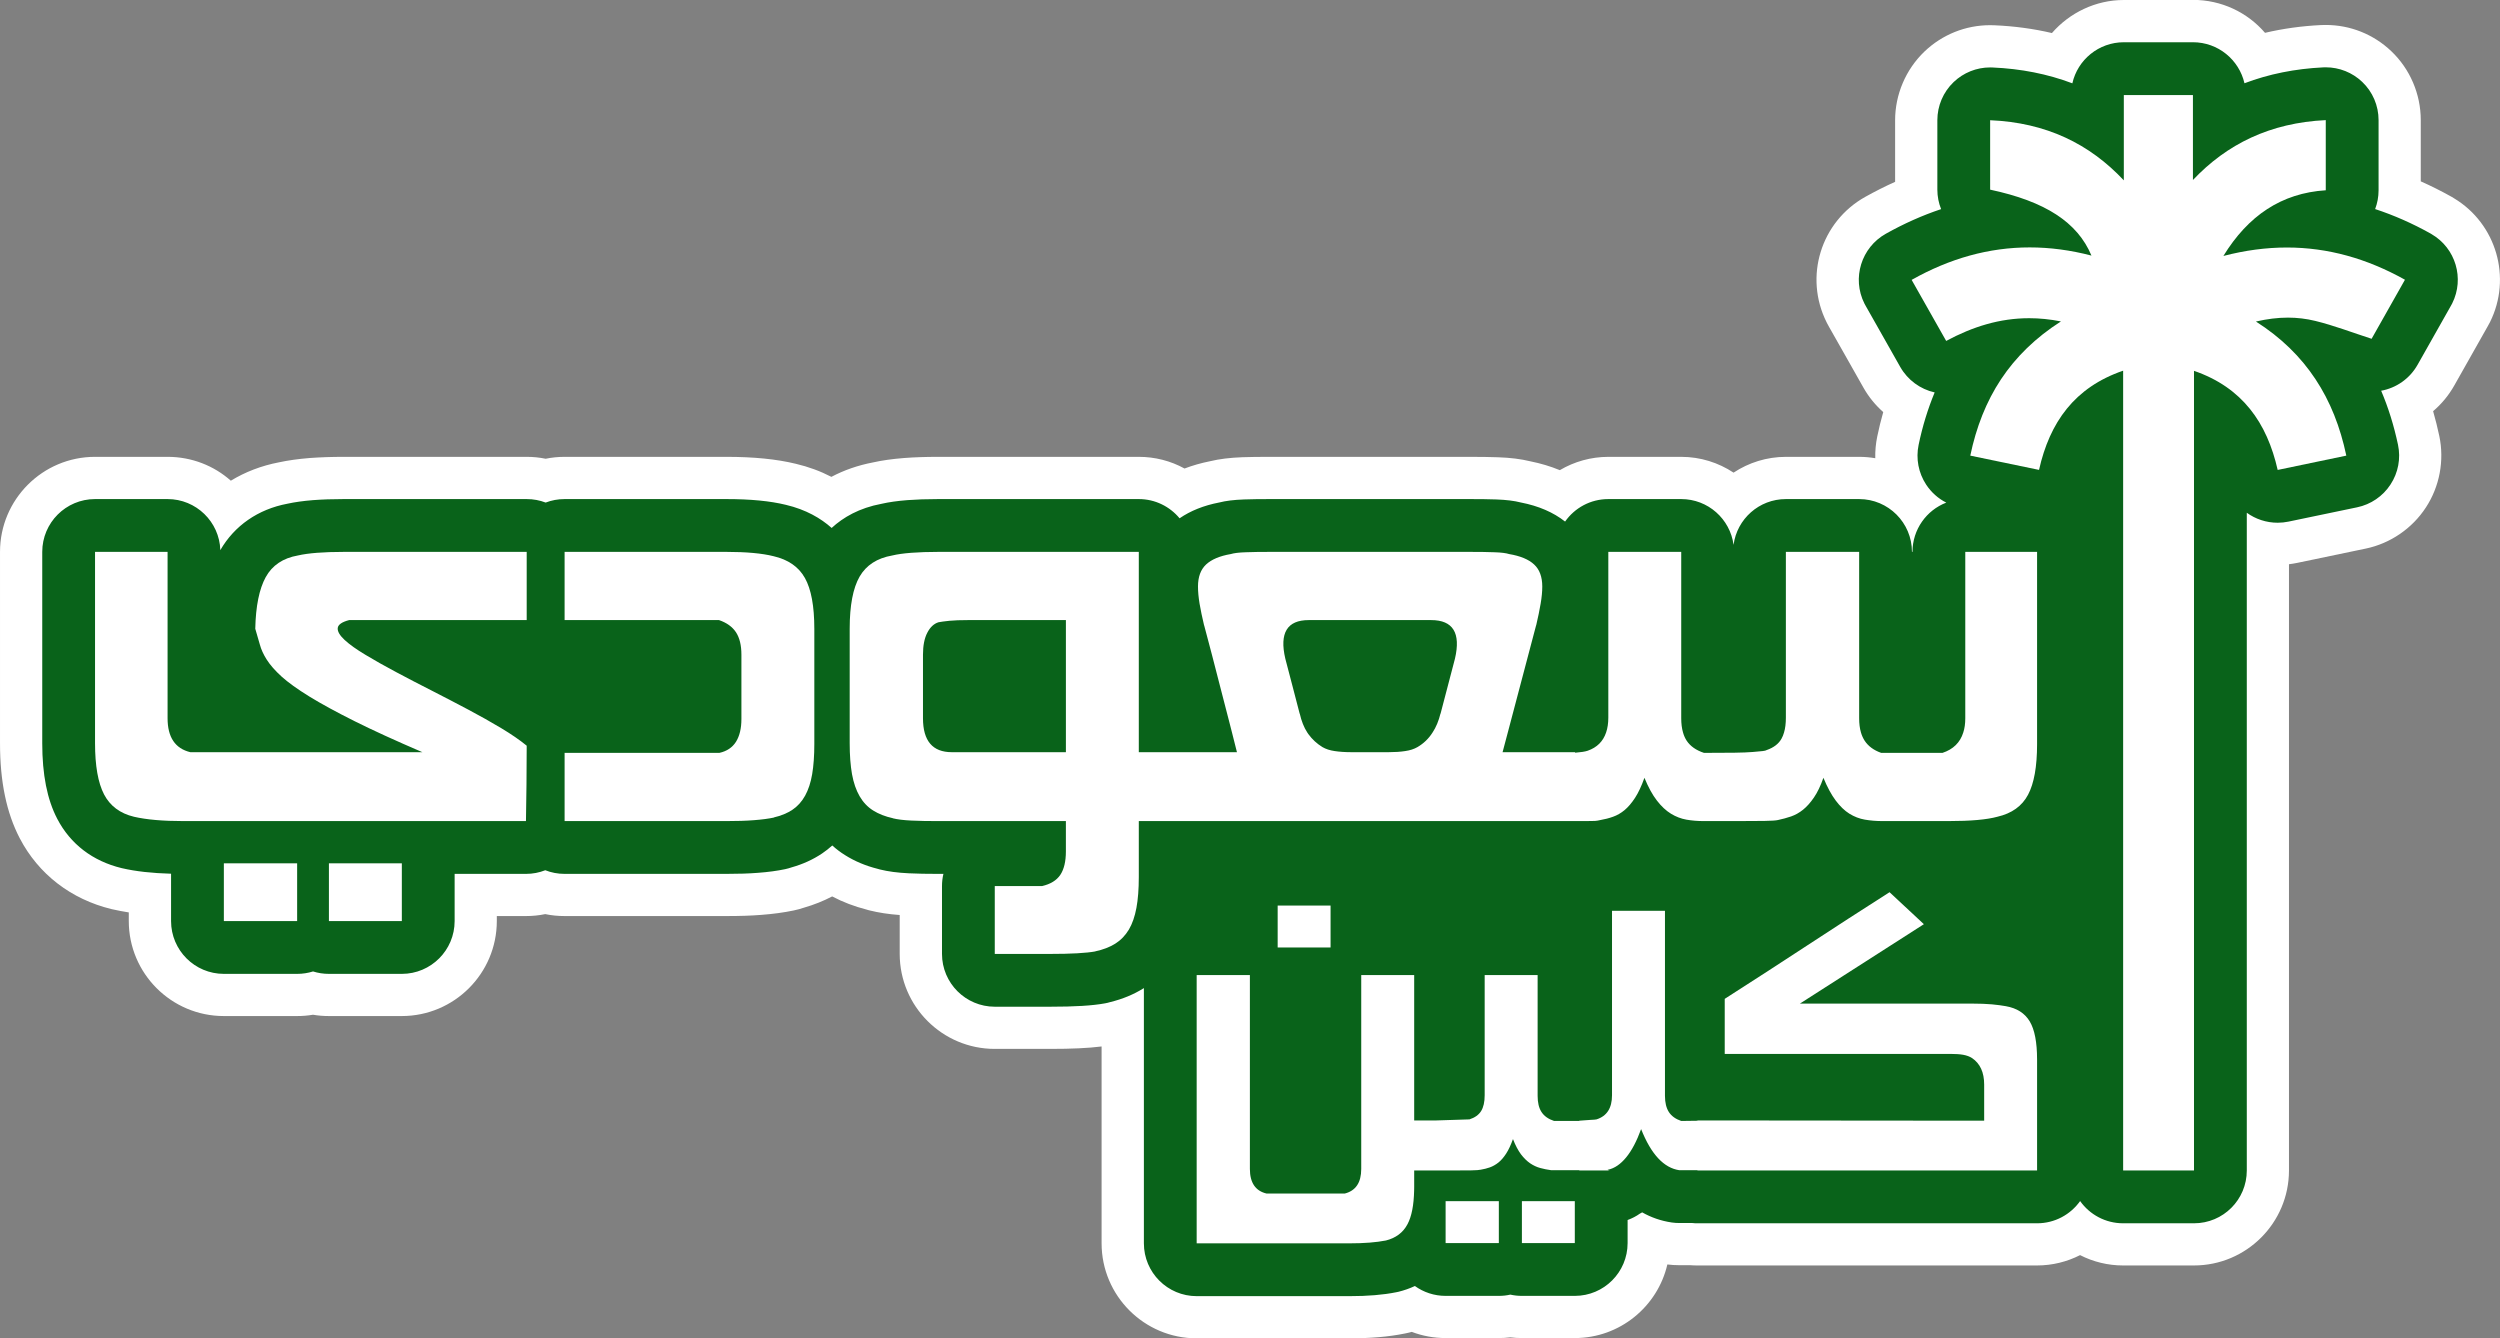 <?xml version="1.0" encoding="UTF-8"?><svg id="Layer_2" xmlns="http://www.w3.org/2000/svg" viewBox="0 0 473.52 253.5"><rect x="0" y="0" width="473.52" height="253.5" fill="#808080" stroke="none"/><defs><style>.cls-1{fill:#09631a;}.cls-1,.cls-2{stroke-width:0px;}.cls-2{fill:#fff;}</style></defs><g id="Layer_1-2"><path class="cls-1" d="M226.66,249.5c-7.72,0-14-6.28-14-14v-42.2c-.43.13-.86.25-1.31.36-.43.13-.89.24-1.35.32-2.63.48-6.07.7-11.12.7h-10.46c-7.72,0-14-6.28-14-14v-11.19c-.9-.02-1.72-.05-2.46-.08-2.39-.11-4.45-.39-6.29-.84-.04-.01-.49-.14-.49-.14-2.64-.67-5.08-1.7-7.26-3.07-.1-.06-.19-.12-.29-.18-1.96,1.27-4.15,2.25-6.5,2.93-.57.19-1.1.34-1.62.44-1.72.36-3.58.61-5.66.76-1.79.14-3.79.21-6.29.21h-30.62c-1.26,0-2.48-.16-3.66-.48-1.18.32-2.41.48-3.66.48h-9.51v4.94c0,7.72-6.28,14-14,14h-13.81c-1.02,0-2.03-.11-3.01-.32-.98.22-1.99.32-3.01.32h-13.88c-7.72,0-14-6.28-14-14v-5.18c-2.27-.19-4.31-.5-6.17-.93,0,0-.1-.02-.13-.03-6.65-1.61-11.77-5.55-14.8-11.38-2.21-4.26-3.29-9.55-3.29-16.18v-36.23c0-7.72,6.28-14,14-14h13.74c4.72,0,8.88,2.29,11.41,5.84,2.92-2.44,6.48-4.12,10.48-4.88,1.56-.34,3.31-.58,5.33-.75,1.85-.14,3.91-.21,6.13-.21h34.66c1.22,0,2.42.16,3.59.46,1.16-.31,2.36-.46,3.59-.46h30.62c4.91,0,8.91.39,12.24,1.2,2.83.67,5.41,1.75,7.69,3.22,2.54-1.68,5.45-2.84,8.69-3.46,1.52-.34,3.28-.59,5.35-.76,1.87-.14,3.94-.21,6.16-.21h38.01c3.02,0,5.9.96,8.29,2.71,1.84-.88,3.87-1.54,6.06-1.97,1.54-.38,3.27-.59,5.43-.67,1.38-.05,3.03-.07,5.04-.07h37.94c2.04,0,3.71.02,5.11.07,2.16.08,3.88.3,5.4.67,2.54.5,4.83,1.3,6.87,2.37,2.46-1.99,5.57-3.12,8.81-3.12h13.81c3.83,0,7.36,1.57,9.91,4.13,2.55-2.56,6.08-4.13,9.91-4.13h13.88c3.7,0,7.07,1.44,9.58,3.8-.08-.11-.16-.23-.23-.34-2.05-3.12-2.77-6.86-2-10.53.49-2.37,1.12-4.69,1.87-6.93-2.02-1.23-3.72-2.96-4.91-5.05l-6.52-11.53c-.1-.16-.19-.33-.27-.5l-.05-.09c-3.41-6.79-.91-14.92,5.65-18.58,2.55-1.43,5.14-2.67,7.75-3.71-.03-.38-.05-.76-.05-1.14v-13.15c0-3.79,1.57-7.48,4.31-10.11,2.62-2.51,6.06-3.89,9.69-3.89.23,0,.45,0,.69.02,4.37.19,8.61.87,12.62,2.03,2.48-4.11,7.03-6.82,12.01-6.82h13.09c5.06,0,9.56,2.65,12.03,6.8,3.93-1.14,8.1-1.82,12.46-2.03.19-.01.43-.01.67-.01,3.61,0,7.04,1.37,9.66,3.86,2.76,2.62,4.34,6.32,4.34,10.14v13.29c0,.33-.01.65-.03.98,2.66,1.05,5.3,2.3,7.87,3.74.04.02.08.05.12.07.07.04.15.09.23.14,6.26,3.74,8.61,11.73,5.34,18.27-.02.03-.03.06-.05.09-.1.18-.2.37-.29.54l-6.31,11.18c-1.25,2.22-3.06,4.03-5.22,5.26.77,2.27,1.42,4.64,1.94,7.09.77,3.62.04,7.47-1.99,10.56-2.03,3.12-5.18,5.27-8.86,6.04l-13,2.71c-.93.19-1.89.29-2.86.29-.62,0-1.24-.04-1.85-.12v118.81c0,7.72-6.28,14-14,14h-13.42c-2.96,0-5.8-.94-8.15-2.62-2.35,1.68-5.19,2.62-8.15,2.62h-64.33c-.3,0-.72,0-1.19-.05h-2.23c-.71,0-1.39-.05-2.03-.14-1.29-.19-2.56-.5-3.78-.93v.88c0,7.72-6.28,14-14,14h-10.02c-.74,0-1.47-.06-2.19-.17-.71.11-1.44.17-2.18.17h-10.08c-2.16,0-4.26-.49-6.16-1.43-.58.2-1.18.37-1.79.53-.06.01-.55.12-.55.12-2.81.56-5.97.83-9.71.83h-28.94Z"/><path class="cls-2" d="M415.36,8c4.76,0,8.74,3.32,9.76,7.77,4.61-1.75,9.59-2.75,14.92-3.01.16-.01.32-.01.48-.01,2.56,0,5.03.98,6.9,2.76,1.98,1.88,3.1,4.5,3.1,7.24v13.29c0,1.25-.23,2.45-.65,3.56,3.56,1.17,7.08,2.72,10.53,4.65.05.03.11.06.16.1,4.56,2.65,6.27,8.39,3.91,13.11-.08.15-.16.3-.24.44l-6.32,11.19c-1.5,2.66-4.06,4.4-6.9,4.92,1.36,3.19,2.42,6.6,3.19,10.23.55,2.6.04,5.31-1.42,7.53-1.45,2.23-3.73,3.78-6.33,4.32l-13,2.71c-.67.14-1.35.21-2.04.21-2.16,0-4.19-.69-5.85-1.89v124.58c0,5.53-4.47,10-10,10h-13.42c-3.36,0-6.34-1.66-8.15-4.21-1.81,2.55-4.79,4.21-8.15,4.21h-64.33c-.33,0-.66-.01-.98-.05h-2.44c-.48,0-.97-.03-1.44-.1-2.11-.31-3.97-.99-5.61-1.92-.15.09-.3.17-.45.25-.69.49-1.46.89-2.31,1.2v4.37c0,5.52-4.47,10-10,10h-10.02c-.75,0-1.48-.08-2.19-.24-.7.16-1.43.24-2.18.24h-10.08c-2.17,0-4.18-.69-5.82-1.87-.98.46-2.02.82-3.1,1.09-.15.03-.29.06-.43.09-2.5.5-5.39.74-8.86.74h-28.94c-5.52,0-10-4.48-10-10v-48.35s-.05.03-.08.05c-1.84,1.15-3.95,2.03-6.29,2.6-.32.1-.65.18-.99.24-2.39.44-5.7.64-10.42.64h-10.46c-5.52,0-10-4.48-10-10v-12.85c0-.79.09-1.57.27-2.31h-1c-2.06,0-3.92-.03-5.53-.11-2.15-.1-3.95-.34-5.52-.73-.14-.04-.28-.08-.42-.12-2.28-.57-4.35-1.45-6.16-2.59-.87-.54-1.67-1.15-2.42-1.83-.61.55-1.26,1.06-1.94,1.52-1.7,1.14-3.62,2.02-5.75,2.62-.41.14-.82.26-1.25.35-1.53.32-3.22.55-5.14.69-1.75.14-3.71.2-6,.2h-30.62c-1.3,0-2.53-.24-3.66-.69-1.14.45-2.37.69-3.66.69h-13.51v8.94c0,5.52-4.48,10-10,10h-13.81c-1.05,0-2.06-.16-3.01-.46-.95.3-1.96.46-3.01.46h-13.88c-5.52,0-10-4.48-10-10v-8.97c-3.62-.1-6.67-.44-9.27-1.04-.03-.01-.06-.02-.09-.02-5.49-1.33-9.71-4.56-12.2-9.34-1.91-3.67-2.84-8.36-2.84-14.33v-36.23c0-5.52,4.48-10,10-10h13.74c5.41,0,9.82,4.3,9.99,9.67,2.67-4.63,7.15-7.74,12.7-8.79,1.42-.31,3.01-.53,4.86-.68,1.7-.13,3.65-.2,5.81-.2h34.66c1.26,0,2.47.23,3.59.66,1.11-.43,2.32-.66,3.59-.66h30.62c4.6,0,8.29.36,11.29,1.09,3.81.9,6.62,2.55,8.67,4.38,2.17-2,5.22-3.79,9.47-4.58,1.4-.32,3-.54,4.86-.69,1.72-.13,3.68-.2,5.84-.2h38.01c3.1,0,5.88,1.42,7.72,3.64,2.07-1.42,4.58-2.43,7.49-2.99,1.31-.33,2.8-.51,4.71-.58,1.42-.05,3.07-.07,4.89-.07h37.94c1.86,0,3.53.02,4.97.07,1.88.07,3.37.25,4.66.58,3.34.65,6.14,1.86,8.36,3.61,1.81-2.58,4.8-4.26,8.19-4.26h13.81c5.07,0,9.26,3.77,9.91,8.67.65-4.9,4.84-8.67,9.91-8.67h13.88c5.52,0,10,4.48,10,10h.1c0-4.25,2.66-7.89,6.4-9.33-1.53-.77-2.85-1.95-3.81-3.41-1.46-2.22-1.97-4.92-1.43-7.52.73-3.52,1.75-6.83,3.04-9.94-2.72-.61-5.11-2.35-6.52-4.83l-3.41-6.03-3.13-5.53c-.09-.15-.17-.31-.25-.46-2.4-4.79-.58-10.61,4.07-13.21,3.43-1.92,6.92-3.48,10.46-4.66-.46-1.15-.71-2.4-.71-3.69v-13.15c0-2.73,1.11-5.33,3.08-7.22,1.87-1.79,4.35-2.78,6.92-2.78.14,0,.28,0,.43.01,5.4.23,10.46,1.23,15.14,3,1-4.45,4.99-7.78,9.75-7.78h13.09M415.36,0h-13.09c-5.33,0-10.27,2.41-13.62,6.26-3.49-.82-7.12-1.31-10.86-1.47-.29-.02-.56-.02-.84-.02-4.66,0-9.08,1.78-12.45,5-3.53,3.39-5.55,8.12-5.55,13v11.67c-1.9.85-3.79,1.81-5.66,2.85-8.42,4.71-11.64,15.15-7.31,23.77.03.06.06.12.09.18l.04.07c.11.21.22.42.34.63l3.1,5.47,3.41,6.03c.99,1.75,2.26,3.3,3.74,4.61-.43,1.51-.81,3.05-1.13,4.6-.29,1.38-.41,2.77-.38,4.14-.99-.17-2.01-.26-3.05-.26h-13.88c-3.63,0-7.05,1.1-9.91,2.99-2.86-1.89-6.28-2.99-9.91-2.99h-13.81c-3.28,0-6.45.9-9.19,2.52-1.75-.72-3.62-1.28-5.61-1.68-1.77-.43-3.72-.68-6.11-.76-1.47-.05-3.19-.08-5.27-.08h-37.94c-2.05,0-3.74.02-5.17.07-2.41.09-4.37.33-6.15.76-1.7.34-3.31.8-4.83,1.38-2.62-1.44-5.58-2.21-8.65-2.21h-38.01c-2.32,0-4.49.07-6.44.22-2.27.18-4.18.45-5.88.83-2.86.55-5.5,1.46-7.91,2.74-2.08-1.08-4.34-1.91-6.76-2.48-3.63-.88-7.93-1.31-13.15-1.31h-30.62c-1.22,0-2.42.12-3.59.36-1.17-.24-2.37-.36-3.59-.36h-34.66c-2.32,0-4.48.08-6.42.22-2.22.18-4.12.45-5.85.82-3.32.64-6.39,1.82-9.11,3.48-3.18-2.82-7.37-4.52-11.98-4.52h-13.74c-9.93,0-18,8.07-18,18v36.23c0,7.29,1.22,13.18,3.74,18.02,3.54,6.79,9.72,11.56,17.41,13.42.06.02.13.03.19.04.97.22,1.99.42,3.05.58v1.63c0,9.93,8.07,18,18,18h13.88c1.01,0,2.02-.08,3.01-.25.99.17,2,.25,3.01.25h13.81c9.93,0,18-8.07,18-18v-.94h5.51c1.24,0,2.46-.12,3.66-.37,1.19.25,2.42.37,3.66.37h30.62c2.59,0,4.69-.07,6.6-.22,2.25-.17,4.27-.44,6.18-.84.65-.14,1.3-.31,1.98-.54,1.87-.54,3.65-1.25,5.31-2.12,2.02,1.07,4.2,1.9,6.51,2.49l.3.09c.09.03.18.05.27.07,1.73.43,3.61.72,5.71.87v7.36c0,9.93,8.07,18,18,18h10.46c4.11,0,7.23-.14,9.78-.46v37.28c0,9.93,8.07,18,18,18h28.94c4.01,0,7.42-.29,10.43-.9.04,0,.07-.01.11-.02l.32-.07c.12-.02.25-.05.37-.08.19-.05.39-.1.58-.15,2.03.77,4.19,1.17,6.4,1.17h10.08c.73,0,1.47-.04,2.18-.13.72.09,1.45.13,2.19.13h10.02c8.53,0,15.69-5.96,17.54-13.94.72.09,1.49.14,2.27.14h2.05c.55.04,1.02.05,1.37.05h64.33c2.87,0,5.66-.69,8.15-1.96,2.49,1.27,5.28,1.96,8.15,1.96h13.42c9.93,0,18-8.07,18-18v-114.82c.51-.06,1.02-.15,1.53-.25l13-2.71c4.66-.97,8.81-3.81,11.4-7.79,2.59-3.94,3.53-8.89,2.54-13.55-.34-1.59-.73-3.16-1.17-4.69,1.6-1.36,2.96-3,4.02-4.88l6.32-11.19c.09-.16.21-.38.32-.59.03-.06.07-.14.11-.2,4.19-8.39,1.21-18.63-6.79-23.45-.16-.1-.3-.18-.41-.25-.04-.02-.08-.05-.12-.07-1.9-1.06-3.83-2.03-5.79-2.9v-11.62c0-4.91-2.04-9.67-5.59-13.04-3.36-3.2-7.77-4.96-12.41-4.96-.3,0-.61,0-.91.02-3.65.18-7.19.67-10.59,1.47-3.33-3.87-8.24-6.24-13.66-6.24h0Z"/><path class="cls-2" d="M455.52,52.98h0c-2.19,3.88-4.31,7.65-6.32,11.19-3.68-1.19-7.12-2.52-10.68-3.39-1.69-.41-3.39-.62-5.16-.62-1.94,0-3.94.25-6.07.74,4.77,3.04,8.48,6.68,11.28,10.92,2.81,4.24,4.7,9.06,5.84,14.48-4.26.89-8.5,1.78-13,2.71-1.01-4.45-2.67-8.35-5.24-11.54-2.56-3.18-6.01-5.65-10.61-7.23v151.46h-13.42V70.21c-9.21,3.16-13.91,9.78-15.93,18.79h-.01c-4.42-.92-8.67-1.8-13.01-2.7,1.12-5.39,3.01-10.21,5.81-14.45,2.81-4.23,6.54-7.89,11.36-10.97h0c-2.07-.41-4.07-.61-6.01-.61-5.58,0-10.69,1.6-15.72,4.3h-.01c-2.19-3.87-4.32-7.64-6.54-11.56h0c7.23-4.07,14.65-6.15,22.36-6.15,3.83,0,7.72.51,11.7,1.55-1.33-3.17-3.52-5.73-6.69-7.79-3.16-2.05-7.29-3.59-12.5-4.7v-13.15c10.64.45,18.83,4.48,25.32,11.39v-16.16h13.09v16.09c6.42-6.78,14.57-10.83,25.16-11.34v13.29c-8.38.53-14.72,4.82-19.39,12.44h0c4.11-1.07,8.11-1.6,12.03-1.6,7.72,0,15.12,2.06,22.35,6.1Z"/><rect class="cls-2" x="42.4" y="163.52" width="13.88" height="10.94"/><rect class="cls-2" x="62.3" y="163.52" width="13.81" height="10.94"/><path class="cls-2" d="M63.97,118.95c-.07.64.37,1.39,1.3,2.26.93.86,2.26,1.81,3.97,2.83,1.7,1.03,3.63,2.11,5.77,3.25,2.14,1.14,4.4,2.32,6.77,3.52,2.37,1.21,4.67,2.41,6.9,3.59,2.24,1.19,4.32,2.36,6.26,3.52,1.93,1.16,3.54,2.27,4.82,3.32,0,2.37-.01,4.79-.04,7.28-.02,2.48-.05,4.82-.1,7H34.75c-3.88,0-7-.27-9.37-.82-2.64-.63-4.53-2.05-5.67-4.23-1.14-2.19-1.71-5.43-1.71-9.71v-36.23h13.74v31.51c0,3.6,1.44,5.74,4.31,6.43h43.95c-5.1-2.19-9.39-4.15-12.85-5.88-3.46-1.73-6.32-3.29-8.58-4.68-2.25-1.39-4-2.65-5.23-3.76-1.23-1.12-2.16-2.18-2.8-3.18s-1.08-1.97-1.33-2.91c-.26-.93-.54-1.92-.86-2.97.09-4.28.75-7.54,1.98-9.78,1.23-2.23,3.26-3.6,6.09-4.1,1-.23,2.22-.4,3.66-.51,1.43-.11,3.11-.17,5.02-.17h34.66v12.92h-33.64c-1.36.36-2.08.86-2.15,1.5Z"/><path class="cls-2" d="M154.24,119.09v21.81c0,2.23-.14,4.14-.41,5.74-.27,1.59-.72,2.95-1.33,4.06-.62,1.12-1.42,2.01-2.4,2.67-.98.66-2.17,1.15-3.58,1.47h.13c-1.09.23-2.38.4-3.86.51-1.48.12-3.22.17-5.23.17h-30.62v-12.92h29.32c1.41-.31,2.46-1.02,3.15-2.11.68-1.1,1.02-2.53,1.02-4.31v-12.17c0-1.78-.34-3.19-1.02-4.24-.69-1.05-1.76-1.82-3.22-2.32h-29.25v-12.92h30.62c3.78,0,6.77.27,8.96.82,2.77.64,4.76,2.02,5.94,4.13,1.19,2.12,1.78,5.33,1.78,9.61Z"/><path class="cls-2" d="M372.24,104.53v31.51c0,1.01-.12,1.91-.38,2.7-.59,1.9-1.91,3.19-3.93,3.86h-11.62c-1.41-.5-2.46-1.27-3.14-2.32-.29-.45-.52-.96-.69-1.54-.23-.78-.34-1.68-.34-2.7v-31.51h-13.88v31.38c0,1.09-.11,2.04-.35,2.83-.12.43-.28.82-.47,1.16-.54.98-1.48,1.7-2.8,2.16-.14.09-.4.16-.79.2-.38.05-1,.11-1.84.17-.85.07-2.01.12-3.49.14-1.48.02-3.4.03-5.77.03-1.51-.5-2.6-1.27-3.29-2.32-.29-.45-.52-.96-.68-1.54-.23-.78-.34-1.68-.34-2.7v-31.51h-13.81v31.38c0,1.07-.14,2.01-.42,2.83-.57,1.69-1.73,2.84-3.48,3.45-.48.17-1.29.29-2.39.38v-.1h-13.74l.99-3.73,5.37-20.33v.06c.36-1.55.65-2.92.85-4.13.21-1.21.31-2.29.31-3.25,0-1.82-.51-3.21-1.54-4.17-1.02-.96-2.61-1.62-4.75-1.98-.55-.18-1.47-.3-2.77-.34-1.3-.05-2.83-.07-4.61-.07h-37.94c-1.73,0-3.25.02-4.55.07-1.3.04-2.24.16-2.83.34-2.1.36-3.66,1.02-4.69,1.98-1.02.96-1.53,2.35-1.53,4.17,0,.96.1,2.04.3,3.25.21,1.21.49,2.58.86,4.13v-.06c.45,1.68.96,3.57,1.5,5.67.55,2.1,1.1,4.21,1.64,6.36.55,2.14,1.1,4.26,1.64,6.35.18.67.34,1.32.5,1.95.35,1.34.66,2.58.94,3.73h-18.59v-37.94h-38.01c-1.92,0-3.6.06-5.06.17-1.46.11-2.67.28-3.62.51-2.88.5-4.94,1.84-6.19,4-1.25,2.17-1.88,5.46-1.88,9.88v21.67c0,2.28.15,4.24.44,5.88.3,1.64.78,3.03,1.44,4.17.66,1.14,1.51,2.04,2.56,2.7,1.05.66,2.3,1.15,3.76,1.47h-.07c.92.23,2.1.37,3.56.44,1.46.07,3.14.1,5.06.1h24.2v5.75c0,1.91-.36,3.39-1.06,4.44-.71,1.05-1.86,1.75-3.46,2.12h-8.95v12.85h10.46c4.01,0,6.88-.16,8.61-.48h-.07c1.51-.32,2.78-.81,3.83-1.47,1.05-.66,1.9-1.55,2.57-2.66.66-1.12,1.13-2.49,1.43-4.11.3-1.61.45-3.56.45-5.84v-10.6h84.56c.91,0,1.52-.01,1.84-.03s.66-.08,1.03-.17c.82-.14,1.61-.34,2.39-.62.77-.27,1.5-.69,2.19-1.26.68-.57,1.34-1.34,1.98-2.32.64-.98,1.23-2.25,1.78-3.8.73,1.78,1.51,3.21,2.36,4.31.84,1.09,1.73,1.92,2.66,2.49s1.92.95,2.94,1.13c1.03.18,2.11.27,3.25.27h6.29c2.14,0,3.88-.01,5.23-.03,1.34-.02,2.19-.08,2.56-.17.86-.18,1.7-.41,2.49-.68.8-.28,1.55-.7,2.26-1.27.71-.57,1.39-1.33,2.05-2.29.66-.96,1.27-2.21,1.81-3.76.73,1.78,1.51,3.21,2.33,4.31.82,1.09,1.68,1.92,2.59,2.49.92.57,1.9.95,2.94,1.13,1.05.18,2.15.27,3.29.27h12.57c4.15,0,7.23-.27,9.23-.82,2.74-.63,4.67-2.02,5.81-4.17,1.14-2.14,1.71-5.33,1.71-9.57v-36.43h-13.6ZM180.28,142.47c-3.64,0-5.46-2.14-5.46-6.43v-12.03c0-1.73.27-3.12.82-4.17.54-1.05,1.25-1.71,2.12-1.98.45-.09,1.15-.18,2.08-.28.93-.09,2.11-.13,3.52-.13h18.53v25.02h-21.61ZM275.58,124.76l-2.74,10.46v-.07c-.34,1.38-.83,2.58-1.5,3.59-.74,1.17-1.7,2.09-2.87,2.77-.64.37-1.41.62-2.33.75-.91.14-1.96.21-3.14.21h-6.97c-1.23,0-2.3-.07-3.22-.21-.91-.13-1.68-.38-2.32-.75-1.05-.64-1.94-1.46-2.67-2.46-.07-.1-.14-.2-.21-.31-.63-.95-1.1-2.15-1.43-3.59v.07c-.45-1.73-.91-3.47-1.36-5.23-.46-1.75-.92-3.49-1.37-5.23-1.14-4.87.34-7.31,4.44-7.31h23.18c4.14,0,5.65,2.44,4.51,7.31Z"/><rect class="cls-2" x="273.81" y="227.51" width="10.08" height="7.94"/><rect class="cls-2" x="288.26" y="227.51" width="10.02" height="7.94"/><rect class="cls-2" x="242" y="171.52" width="10.02" height="7.94"/><path class="cls-2" d="M385.84,200.66v21.04h-64.33v-.05h-3.42c-2.95-.43-5.36-3.02-7.25-7.79-.83,2.28-1.77,4.07-2.83,5.36-1.06,1.29-2.2,2.07-3.42,2.33-.14.04-.14.06,0,.08.13.02.21.03.25.05.03.02-.05.02-.25.02h-5.46v-.05h-5.31c-.73-.1-1.43-.24-2.09-.42s-1.3-.48-1.91-.89c-.61-.42-1.19-.99-1.74-1.71-.54-.73-1.05-1.69-1.51-2.88-.4,1.12-.83,2.04-1.29,2.75-.46.71-.95,1.28-1.46,1.69-.52.41-1.06.72-1.62.92-.56.2-1.14.34-1.73.44-.27.07-.87.11-1.82.13-.94.02-2.2.02-3.79.02h-7v3.08c0,.23,0,.46-.01.69-.06,2.8-.47,4.94-1.26,6.41-.84,1.59-2.21,2.61-4.09,3.08-1.82.36-4.12.54-6.9.54h-28.94v-50.82h10.08v36.73c0,2.61,1.06,4.17,3.17,4.66h14.79c2.09-.53,3.13-2.08,3.13-4.66v-36.73h10.03v27.54h4.22l6.25-.2c1.03-.33,1.76-.86,2.21-1.58.45-.73.67-1.72.67-2.98v-22.78h10.03v22.88c0,1.29.24,2.31.74,3.07.5.77,1.29,1.33,2.38,1.69h4.77v-.05c.73-.06,1.42-.11,2.08-.15.66-.03,1.06-.06,1.19-.1,1.96-.62,2.93-2.15,2.93-4.56v-34.95h10.03v35.05c0,1.29.25,2.31.74,3.07.5.77,1.28,1.33,2.34,1.69l3.07-.04v-.06l54.31.05v-6.85c0-2.31-.77-3.98-2.29-5.01-.46-.3-1.02-.5-1.66-.62-.65-.12-1.45-.17-2.41-.17h-42.78v-10.43c5.32-3.4,10.53-6.78,15.63-10.12,5.1-3.34,10.29-6.7,15.59-10.08l6.5,6.06-23.48,15.04h32.66c1.42,0,2.66.05,3.7.14,1.04.1,1.93.22,2.65.35,2.09.37,3.59,1.33,4.52,2.88.93,1.56,1.39,3.96,1.39,7.2Z"/></g></svg>